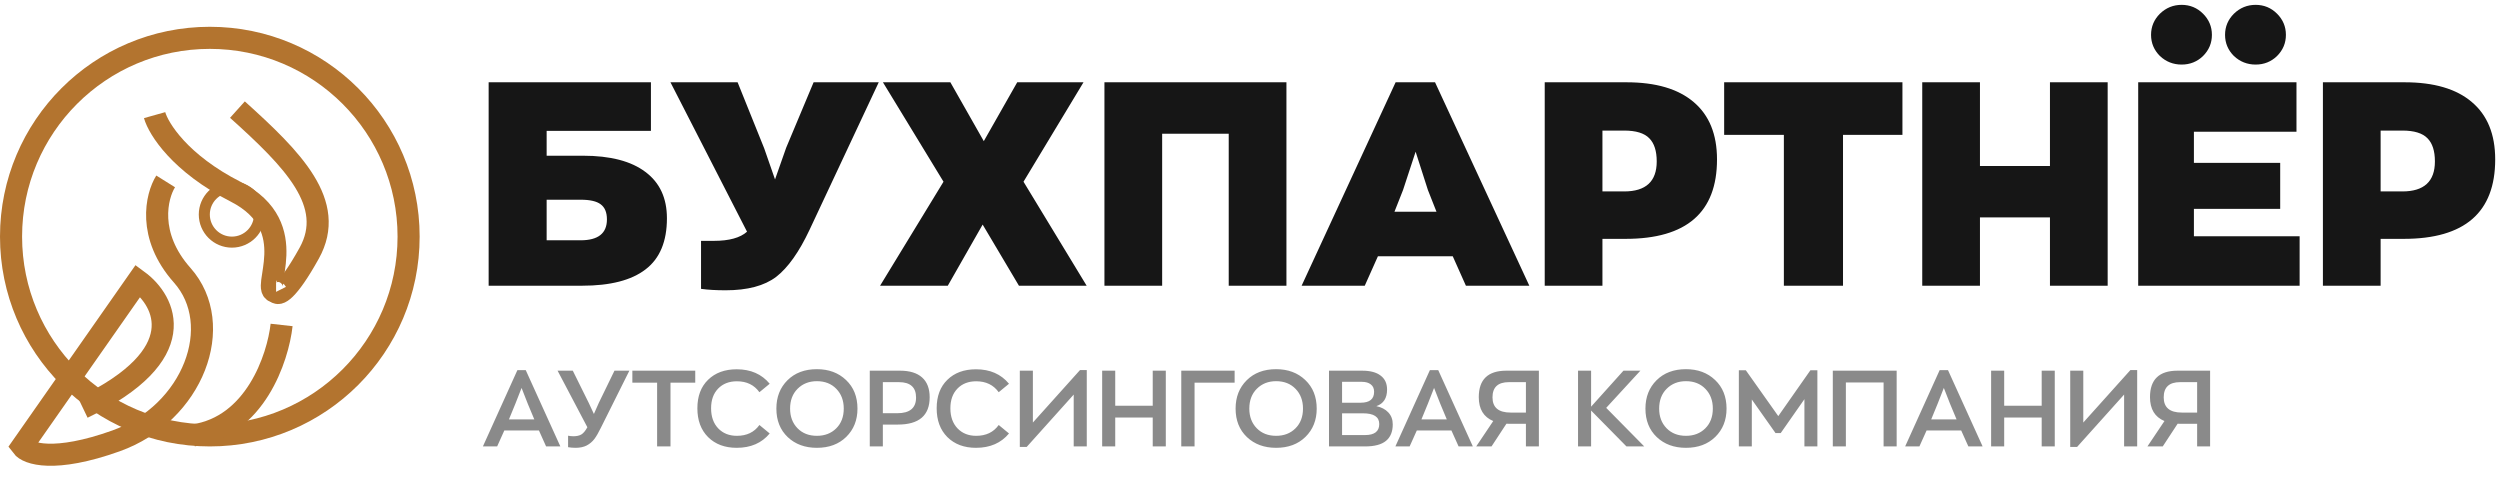 <svg width="280" height="55" viewBox="0 0 280 55" fill="none" xmlns="http://www.w3.org/2000/svg">
<circle cx="23.5" cy="26.5" r="22.263" stroke="#B3742F" stroke-width="2.474"/>
<path d="M18.553 20.316C17.522 21.965 16.45 26.376 20.408 30.829C25.355 36.395 21.645 46.289 12.987 49.382C6.061 51.855 3.092 50.825 2.474 50L15.46 31.447C18.553 33.715 21.645 39.734 9.276 45.671" stroke="#B3742F" stroke-width="2.474"/>
<path d="M31.54 36.395C31.127 40.105 28.571 47.774 21.645 48.763" stroke="#B3742F" stroke-width="2.474"/>
<path d="M17.316 12.895C17.748 14.434 20.166 18.304 26.386 21.47C34.16 25.428 28.977 32.684 30.921 32.684" stroke="#B3742F" stroke-width="2.474"/>
<path d="M26.592 12.276C32.776 17.842 37.724 22.79 34.632 28.355C32.158 32.808 31.127 33.096 30.921 32.684" stroke="#B3742F" stroke-width="2.474"/>
<circle cx="25.974" cy="24.026" r="3.092" stroke="#B3742F" stroke-width="1.237"/>
<path d="M65.288 17.44C68.36 17.44 70.696 18.048 72.296 19.264C73.896 20.459 74.696 22.187 74.696 24.448C74.696 27.051 73.896 28.96 72.296 30.176C70.717 31.392 68.349 32 65.192 32H54.728V9.216H72.904V14.656H61.224V17.44H65.288ZM65.032 26.912C66.995 26.912 67.976 26.133 67.976 24.576C67.976 23.787 67.741 23.221 67.272 22.88C66.824 22.539 66.077 22.368 65.032 22.368H61.224V26.912H65.032ZM91.124 9.216H98.419L90.675 25.728C89.502 28.224 88.254 29.984 86.931 31.008C85.609 32.011 83.721 32.512 81.267 32.512C80.201 32.512 79.284 32.459 78.516 32.352V26.976H79.956C81.662 26.976 82.9 26.635 83.668 25.952L75.091 9.216H82.612L85.588 16.608L86.803 20.096L88.052 16.544L91.124 9.216ZM121.705 32H114.121L110.057 25.152L106.153 32H98.569L105.673 20.352L98.888 9.216H106.441L110.185 15.808L113.929 9.216H121.353L114.633 20.352L121.705 32ZM123.697 32V9.216H144.081V32H137.617V14.976H130.161V32H123.697ZM164.181 32L162.709 28.704H154.325L152.853 32H145.781L156.309 9.216H160.725L171.285 32H164.181ZM157.141 21.28L156.181 23.712H160.885L159.925 21.28L158.549 16.992L157.141 21.28ZM182.161 9.216C185.447 9.216 187.953 9.952 189.681 11.424C191.431 12.896 192.305 15.04 192.305 17.856C192.305 23.787 188.892 26.752 182.065 26.752H179.473V32H173.009V9.216H182.161ZM181.905 21.44C184.337 21.44 185.553 20.32 185.553 18.08C185.553 16.907 185.276 16.043 184.721 15.488C184.167 14.912 183.228 14.624 181.905 14.624H179.473V21.44H181.905ZM199.793 32V15.104H193.105V9.216H213.073V15.104H206.417V32H199.793ZM215.291 32V9.216H221.755V18.592H229.595V9.216H236.059V32H229.595V24.352H221.755V32H215.291ZM246.742 6.272C246.081 6.912 245.281 7.232 244.342 7.232C243.403 7.232 242.593 6.912 241.91 6.272C241.249 5.611 240.918 4.821 240.918 3.904C240.918 2.987 241.249 2.197 241.91 1.536C242.593 0.875 243.403 0.544 244.342 0.544C245.281 0.544 246.081 0.875 246.742 1.536C247.403 2.197 247.734 2.987 247.734 3.904C247.734 4.821 247.403 5.611 246.742 6.272ZM255.03 6.272C254.369 6.912 253.569 7.232 252.63 7.232C251.691 7.232 250.881 6.912 250.198 6.272C249.537 5.611 249.206 4.821 249.206 3.904C249.206 2.987 249.537 2.197 250.198 1.536C250.881 0.875 251.691 0.544 252.63 0.544C253.569 0.544 254.369 0.875 255.03 1.536C255.691 2.197 256.022 2.987 256.022 3.904C256.022 4.821 255.691 5.611 255.03 6.272ZM239.478 32V9.216H257.206V14.752H245.718V18.24H255.382V23.392H245.718V26.464H257.558V32H239.478ZM269.318 9.216C272.603 9.216 275.11 9.952 276.838 11.424C278.587 12.896 279.462 15.04 279.462 17.856C279.462 23.787 276.048 26.752 269.222 26.752H266.63V32H260.166V9.216H269.318ZM269.062 21.44C271.494 21.44 272.71 20.32 272.71 18.08C272.71 16.907 272.432 16.043 271.878 15.488C271.323 14.912 270.384 14.624 269.062 14.624H266.63V21.44H269.062Z" fill="#161616"/>
<path d="M61.164 50L60.36 48.212H56.484L55.68 50H54.084L57.948 41.456H58.884L62.76 50H61.164ZM58.416 43.448L57.72 45.224L57 46.976H59.844L59.112 45.224L58.416 43.448ZM68.821 41.516H70.489L67.297 47.912C67.033 48.456 66.789 48.876 66.565 49.172C66.341 49.468 66.057 49.708 65.713 49.892C65.369 50.068 64.953 50.156 64.465 50.156C64.177 50.156 63.897 50.132 63.625 50.084V48.8C63.825 48.84 64.025 48.86 64.225 48.86C64.577 48.86 64.869 48.796 65.101 48.668C65.333 48.532 65.561 48.26 65.785 47.852L62.449 41.516H64.153L65.941 45.128L66.517 46.364L67.069 45.116L68.821 41.516ZM73.596 50V42.86H70.824V41.516H77.868V42.86H75.096V50H73.596ZM82.51 50.156C81.182 50.156 80.114 49.756 79.306 48.956C78.506 48.156 78.106 47.08 78.106 45.728C78.106 44.376 78.506 43.312 79.306 42.536C80.106 41.752 81.174 41.36 82.51 41.36C84.078 41.36 85.31 41.9 86.206 42.98L85.054 43.928C84.47 43.112 83.63 42.704 82.534 42.704C81.662 42.704 80.962 42.976 80.434 43.52C79.906 44.064 79.642 44.8 79.642 45.728C79.642 46.664 79.906 47.412 80.434 47.972C80.97 48.532 81.67 48.812 82.534 48.812C83.638 48.812 84.478 48.408 85.054 47.6L86.206 48.548C85.318 49.62 84.086 50.156 82.51 50.156ZM91.49 50.156C90.162 50.156 89.073 49.756 88.225 48.956C87.377 48.148 86.954 47.084 86.954 45.764C86.954 44.468 87.37 43.408 88.201 42.584C89.034 41.76 90.129 41.348 91.49 41.348C92.817 41.348 93.906 41.752 94.754 42.56C95.609 43.368 96.037 44.436 96.037 45.764C96.037 47.052 95.618 48.108 94.778 48.932C93.945 49.748 92.85 50.156 91.49 50.156ZM91.49 48.812C92.37 48.812 93.09 48.536 93.65 47.984C94.218 47.424 94.501 46.684 94.501 45.764C94.501 44.86 94.225 44.124 93.674 43.556C93.121 42.98 92.394 42.692 91.49 42.692C90.618 42.692 89.897 42.976 89.329 43.544C88.769 44.104 88.49 44.844 88.49 45.764C88.49 46.66 88.766 47.392 89.317 47.96C89.87 48.528 90.594 48.812 91.49 48.812ZM100.799 41.516C101.887 41.516 102.711 41.768 103.271 42.272C103.839 42.776 104.123 43.516 104.123 44.492C104.123 46.532 102.935 47.552 100.559 47.552H98.879V50H97.415V41.516H100.799ZM100.499 46.28C101.899 46.28 102.599 45.696 102.599 44.528C102.599 43.376 101.959 42.8 100.679 42.8H98.879V46.28H100.499ZM109.311 50.156C107.983 50.156 106.915 49.756 106.107 48.956C105.307 48.156 104.907 47.08 104.907 45.728C104.907 44.376 105.307 43.312 106.107 42.536C106.907 41.752 107.975 41.36 109.311 41.36C110.879 41.36 112.111 41.9 113.007 42.98L111.855 43.928C111.271 43.112 110.431 42.704 109.335 42.704C108.463 42.704 107.763 42.976 107.235 43.52C106.707 44.064 106.443 44.8 106.443 45.728C106.443 46.664 106.707 47.412 107.235 47.972C107.771 48.532 108.471 48.812 109.335 48.812C110.439 48.812 111.279 48.408 111.855 47.6L113.007 48.548C112.119 49.62 110.887 50.156 109.311 50.156ZM120.963 41.444H121.719V50H120.255V44.192L114.987 50.06H114.219V41.516H115.683V47.324L120.963 41.444ZM123.442 50V41.516H124.906V45.44H129.106V41.516H130.57V50H129.106V46.76H124.906V50H123.442ZM132.302 50V41.516H138.278V42.86H133.79V50H132.302ZM142.923 50.156C141.595 50.156 140.507 49.756 139.659 48.956C138.811 48.148 138.387 47.084 138.387 45.764C138.387 44.468 138.803 43.408 139.635 42.584C140.467 41.76 141.563 41.348 142.923 41.348C144.251 41.348 145.339 41.752 146.187 42.56C147.043 43.368 147.471 44.436 147.471 45.764C147.471 47.052 147.051 48.108 146.211 48.932C145.379 49.748 144.283 50.156 142.923 50.156ZM142.923 48.812C143.803 48.812 144.523 48.536 145.083 47.984C145.651 47.424 145.935 46.684 145.935 45.764C145.935 44.86 145.659 44.124 145.107 43.556C144.555 42.98 143.827 42.692 142.923 42.692C142.051 42.692 141.331 42.976 140.763 43.544C140.203 44.104 139.923 44.844 139.923 45.764C139.923 46.66 140.199 47.392 140.751 47.96C141.303 48.528 142.027 48.812 142.923 48.812ZM154.152 45.488C154.72 45.608 155.168 45.844 155.496 46.196C155.824 46.548 155.988 46.992 155.988 47.528C155.988 48.344 155.736 48.96 155.232 49.376C154.728 49.792 153.944 50 152.88 50H148.848V41.516H152.568C153.472 41.516 154.16 41.7 154.632 42.068C155.112 42.428 155.352 42.948 155.352 43.628C155.352 44.596 154.952 45.216 154.152 45.488ZM150.312 42.764V45.104H152.4C153.4 45.104 153.9 44.696 153.9 43.88C153.9 43.512 153.776 43.236 153.528 43.052C153.288 42.86 152.952 42.764 152.52 42.764H150.312ZM152.88 48.728C153.944 48.728 154.476 48.316 154.476 47.492C154.476 46.692 153.872 46.292 152.664 46.292H150.312V48.728H152.88ZM163.363 50L162.559 48.212H158.683L157.879 50H156.283L160.147 41.456H161.083L164.959 50H163.363ZM160.615 43.448L159.919 45.224L159.199 46.976H162.043L161.311 45.224L160.615 43.448ZM168.707 41.516H172.355V50H170.903V47.468H169.127C168.943 47.468 168.807 47.464 168.719 47.456L167.051 50H165.335L167.243 47.156C166.163 46.708 165.623 45.816 165.623 44.48C165.623 42.504 166.651 41.516 168.707 41.516ZM169.187 46.208H170.903V42.8H168.995C167.771 42.8 167.159 43.368 167.159 44.504C167.159 45.64 167.835 46.208 169.187 46.208ZM184.155 50H182.163L178.203 45.98V50H176.739V41.516H178.203V45.548L181.827 41.516H183.723L179.895 45.68L184.155 50ZM188.825 50.156C187.497 50.156 186.409 49.756 185.561 48.956C184.713 48.148 184.289 47.084 184.289 45.764C184.289 44.468 184.705 43.408 185.537 42.584C186.369 41.76 187.465 41.348 188.825 41.348C190.153 41.348 191.241 41.752 192.089 42.56C192.945 43.368 193.373 44.436 193.373 45.764C193.373 47.052 192.953 48.108 192.113 48.932C191.281 49.748 190.185 50.156 188.825 50.156ZM188.825 48.812C189.705 48.812 190.425 48.536 190.985 47.984C191.553 47.424 191.837 46.684 191.837 45.764C191.837 44.86 191.561 44.124 191.009 43.556C190.457 42.98 189.729 42.692 188.825 42.692C187.953 42.692 187.233 42.976 186.665 43.544C186.105 44.104 185.825 44.844 185.825 45.764C185.825 46.66 186.101 47.392 186.653 47.96C187.205 48.528 187.929 48.812 188.825 48.812ZM202.767 41.468H203.547V50H202.095V44.708L199.443 48.5H198.855L196.203 44.744V50H194.751V41.468H195.531L199.167 46.604L202.767 41.468ZM205.274 50V41.516H212.426V50H210.962V42.836H206.738V50H205.274ZM220.457 50L219.653 48.212H215.777L214.973 50H213.377L217.241 41.456H218.177L222.053 50H220.457ZM217.709 43.448L217.013 45.224L216.293 46.976H219.137L218.405 45.224L217.709 43.448ZM223.005 50V41.516H224.469V45.44H228.669V41.516H230.133V50H228.669V46.76H224.469V50H223.005ZM238.608 41.444H239.364V50H237.9V44.192L232.632 50.06H231.864V41.516H233.328V47.324L238.608 41.444ZM243.883 41.516H247.531V50H246.079V47.468H244.303C244.119 47.468 243.983 47.464 243.895 47.456L242.227 50H240.511L242.419 47.156C241.339 46.708 240.799 45.816 240.799 44.48C240.799 42.504 241.827 41.516 243.883 41.516ZM244.363 46.208H246.079V42.8H244.171C242.947 42.8 242.335 43.368 242.335 44.504C242.335 45.64 243.011 46.208 244.363 46.208Z" fill="#161616" fill-opacity="0.5"/>
</svg>
